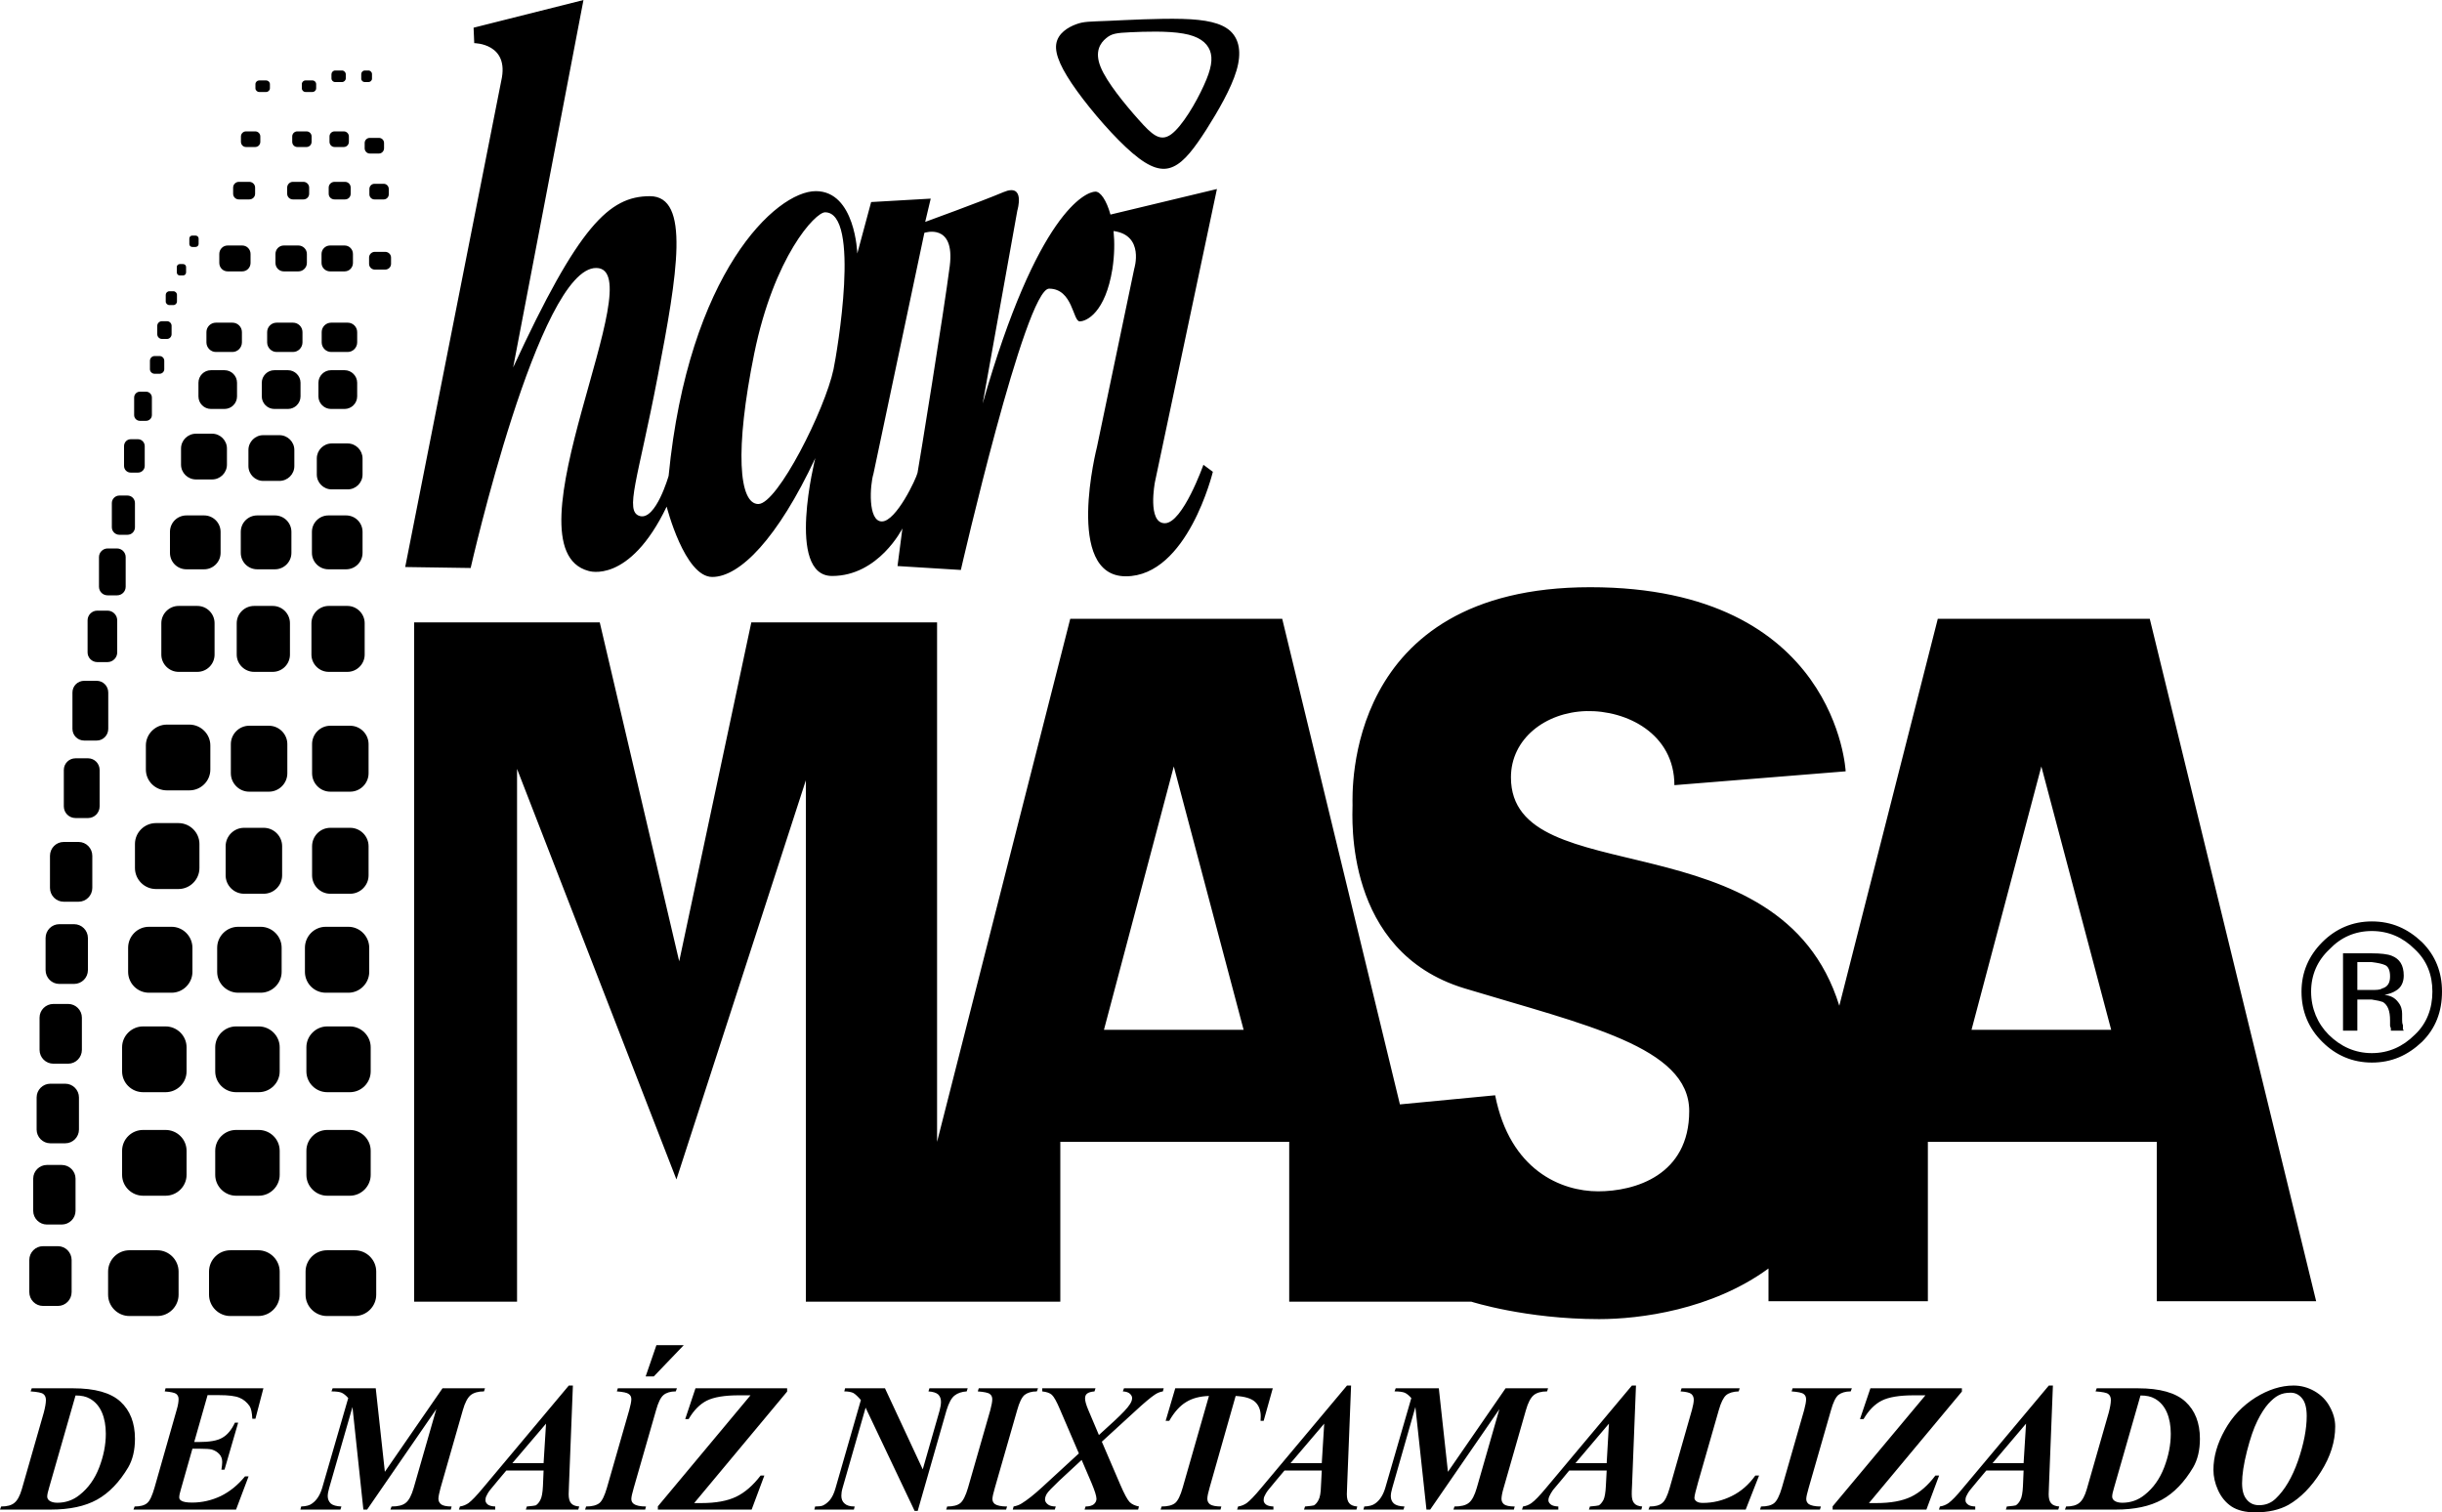 <?xml version="1.0" encoding="UTF-8"?> <svg xmlns="http://www.w3.org/2000/svg" xmlns:xlink="http://www.w3.org/1999/xlink" xml:space="preserve" width="150mm" height="92.903mm" version="1.1" style="shape-rendering:geometricPrecision; text-rendering:geometricPrecision; image-rendering:optimizeQuality; fill-rule:evenodd; clip-rule:evenodd" viewBox="0 0 15000 9290"> <defs> <style type="text/css"> .fil0 {fill:black} </style> </defs> <g id="Capa_x0020_1">  <path class="fil0" d="M2544 3823l1140 0 488 2082 0 0 443 -2082c380,0 761,0 1141,0l0 3191 818 -3213 1302 0 723 2983 585 -56c91,462 407,590 633,590 225,0 559,-98 559,-493 0,-395 -639,-529 -1381,-754 -742,-226 -687,-1053 -687,-1126 0,-73 -55,-1338 1460,-1338 1515,0 1569,1131 1569,1131l-1052 85c0,-316 -293,-461 -541,-455 -253,7 -463,171 -463,407 0,719 1654,232 2017,1403l605 -2377 1302 0 1022 4192 -979 0 0 -979 -1406 0 0 979 -979 0 0 -201c-349,255 -792,311 -1040,311 -451,0 -785,-107 -785,-107l-1119 0 0 -982 -1406 0 0 982 -757 0 -806 0 0 -982 0 -2221 -795 2452 -979 -2522 0 3273 -632 0 0 -4173zm11309 5467c-60,0 -109,-12 -146,-36 -37,-25 -64,-59 -83,-101 -19,-42 -28,-84 -28,-124 0,-81 24,-163 70,-245 46,-83 109,-149 188,-199 79,-49 157,-74 234,-74 45,0 87,11 128,34 40,23 72,54 94,95 23,41 34,81 34,123 0,92 -29,185 -88,278 -59,94 -126,161 -199,203 -56,31 -124,46 -204,46zm217 -735c-29,0 -53,5 -74,16 -20,10 -41,28 -63,52 -22,25 -45,60 -67,105 -23,46 -44,108 -64,186 -20,79 -30,144 -30,197 0,44 9,78 29,101 19,23 44,34 75,34 40,0 74,-13 102,-40 56,-53 102,-131 138,-234 35,-102 53,-194 53,-274 0,-50 -10,-87 -29,-109 -19,-23 -42,-34 -70,-34zm-1386 718l7 -19c36,0 63,-7 81,-22 19,-15 34,-43 46,-84l135 -471c8,-31 13,-57 13,-77 0,-16 -5,-29 -16,-37 -10,-8 -36,-13 -78,-16l7 -19 254 0c134,0 231,27 291,82 59,54 89,130 89,228 0,70 -14,128 -41,175 -54,91 -118,158 -192,199 -74,41 -169,61 -284,61l-312 0zm464 -701l-162 565c-8,26 -12,45 -12,56 0,10 5,19 13,25 11,8 27,13 49,13 51,0 98,-16 138,-49 52,-41 92,-97 119,-167 27,-70 41,-139 41,-208 0,-50 -8,-94 -24,-131 -16,-37 -40,-65 -73,-84 -24,-14 -53,-20 -89,-20zm-718 461l-229 0 -48 57 -52 63c-11,14 -18,27 -23,38 -4,8 -5,17 -5,25 0,9 4,17 14,25 9,8 24,12 46,13l0 19 -223 0 6 -19c20,-3 37,-10 53,-21 20,-15 50,-45 88,-92l528 -630 25 0 -24 610c-1,32 -2,51 -2,58 0,25 5,44 15,55 10,12 27,18 50,20l-6 19 -322 0 6 -19c32,-3 50,-5 55,-7 10,-6 20,-17 28,-33 9,-16 14,-45 16,-86l4 -95zm0 -45l15 -243 -206 243 191 0zm-379 -440l-571 685 45 0c89,0 160,-13 214,-39 54,-26 104,-70 149,-130l23 0 -78 209 -576 0 0 -20 570 -682 -70 0c-90,0 -156,11 -199,33 -43,22 -80,60 -111,113l-22 0 64 -189 562 0 0 20zm-1046 -1l6 -19 364 0 -7 19c-33,0 -58,8 -76,22 -17,15 -32,46 -45,93l-137 477c-10,34 -15,57 -15,69 0,13 5,23 15,31 13,9 38,15 75,15l-6 19 -368 0 6 -19c37,0 64,-7 81,-21 17,-14 33,-46 47,-94l137 -477c8,-30 12,-52 12,-67 0,-14 -5,-25 -15,-32 -10,-8 -35,-13 -74,-16zm-282 726l-597 0 7 -19c35,0 61,-7 77,-21 17,-13 32,-44 46,-93l137 -480c7,-26 11,-47 11,-62 0,-15 -5,-27 -16,-36 -11,-8 -33,-13 -65,-15l6 -19 357 0 -6 19c-34,1 -60,9 -77,23 -17,15 -32,45 -45,91l-126 439c-16,56 -24,89 -24,101 0,8 4,15 12,21 9,7 22,10 40,10 62,0 120,-14 177,-42 57,-28 105,-70 145,-126l23 0 -82 209zm-854 -240l-230 0 -47 57 -53 63c-10,14 -17,27 -22,38 -4,8 -6,17 -6,25 0,9 5,17 14,25 10,8 25,12 47,13l0 19 -223 0 6 -19c19,-3 37,-10 52,-21 21,-15 50,-45 89,-92l528 -630 25 0 -24 610c-2,32 -2,51 -2,58 0,25 5,44 15,55 10,12 26,18 49,20l-5 19 -322 0 6 -19c32,-3 50,-5 55,-7 10,-6 19,-17 28,-33 8,-16 13,-45 15,-86l5 -95zm0 -45l14 -243 -206 243 192 0zm-1031 -460l56 513 354 -513 261 0 -6 19c-36,0 -64,8 -82,23 -19,16 -35,46 -48,92l-137 478c-9,30 -13,53 -13,67 0,14 5,25 16,34 11,8 33,13 65,13l-5 19 -371 0 6 -19c40,0 70,-7 89,-23 19,-15 35,-46 48,-91l139 -484 -425 617 -23 0 -68 -630 -142 497c-6,20 -9,37 -9,51 0,18 6,33 19,45 13,11 34,17 65,18l-6 19 -246 0 5 -19c30,-1 52,-7 68,-19 28,-20 48,-52 61,-95l160 -552c-15,-17 -29,-28 -41,-33 -12,-5 -33,-8 -62,-8l7 -19 265 0zm-719 505l-229 0 -48 57 -52 63c-11,14 -18,27 -23,38 -4,8 -5,17 -5,25 0,9 4,17 13,25 10,8 25,12 47,13l0 19 -223 0 6 -19c20,-3 37,-10 53,-21 20,-15 49,-45 88,-92l528 -630 25 0 -24 610c-1,32 -2,51 -2,58 0,25 5,44 15,55 10,12 26,18 49,20l-5 19 -322 0 6 -19c32,-3 50,-5 55,-7 10,-6 20,-17 28,-33 9,-16 14,-45 15,-86l5 -95zm0 -45l15 -243 -207 243 192 0zm-900 -460l599 0 -56 200 -19 0c0,-11 1,-20 1,-28 0,-38 -12,-68 -35,-89 -23,-21 -63,-33 -119,-36l-160 563c-9,31 -14,54 -14,69 0,14 6,26 17,34 12,8 35,13 69,13l-5 19 -368 0 6 -19c38,0 65,-7 83,-21 17,-14 33,-46 47,-96l161 -562c-56,2 -103,14 -141,38 -38,23 -72,61 -103,115l-22 0 59 -200zm-592 400l-116 -270c-20,-48 -37,-78 -50,-90 -12,-11 -32,-18 -59,-21l0 -19 327 0 -6 19c-23,2 -38,7 -46,14 -9,7 -12,17 -12,30 0,14 6,37 19,68l66 156 93 -85c51,-47 84,-82 98,-105 9,-14 13,-26 13,-37 0,-10 -5,-19 -14,-27 -9,-8 -23,-13 -43,-14l7 -19 244 0 -5 19c-19,3 -35,10 -51,21 -24,16 -66,51 -123,104l-201 184 112 261c26,61 46,97 59,110 13,13 32,22 57,27l-5 19 -329 0 6 -19c23,0 40,-5 51,-14 10,-9 16,-20 16,-33 0,-18 -11,-51 -31,-99l-60 -140 -138 128c-43,41 -69,68 -76,80 -7,12 -11,24 -11,35 0,11 6,21 16,29 10,9 27,14 50,14l-6 19 -258 0 5 -19c20,-4 36,-10 50,-19 34,-21 76,-54 126,-100l225 -207zm-621 -381l6 -19 364 0 -7 19c-33,0 -58,8 -76,22 -17,15 -32,46 -45,93l-137 477c-10,34 -15,57 -15,69 0,13 5,23 15,31 13,9 38,15 75,15l-6 19 -368 0 6 -19c37,0 64,-7 81,-21 17,-14 33,-46 47,-94l137 -477c8,-30 12,-52 12,-67 0,-14 -5,-25 -15,-32 -10,-8 -35,-13 -74,-16zm-570 -19l232 498 104 -363c5,-19 8,-37 8,-52 0,-19 -6,-34 -17,-45 -12,-11 -32,-17 -60,-19l6 -19 235 0 -6 19c-30,2 -55,10 -74,25 -20,15 -36,46 -50,91l-177 618 -19 0 -301 -634 -142 495c-5,17 -7,33 -7,46 0,20 6,36 20,48 13,12 33,18 62,18l-5 19 -243 0 5 -19c21,0 36,-2 45,-5 15,-6 30,-17 45,-34 14,-17 26,-41 35,-73l156 -542c-19,-22 -34,-36 -46,-43 -12,-6 -31,-10 -56,-10l5 -19 245 0zm-601 20l-571 685 44 0c89,0 160,-13 214,-39 54,-26 104,-70 150,-130l23 0 -78 209 -576 0 0 -20 569 -682 -70 0c-89,0 -155,11 -199,33 -43,22 -80,60 -111,113l-21 0 63 -189 563 0 0 20zm-1046 -1l6 -19 363 0 -7 19c-33,0 -58,8 -75,22 -18,15 -33,46 -46,93l-137 477c-10,34 -15,57 -15,69 0,13 5,23 16,31 13,9 38,15 74,15l-5 19 -369 0 6 -19c37,0 64,-7 82,-21 17,-14 32,-46 46,-94l137 -477c8,-30 13,-52 13,-67 0,-14 -5,-25 -16,-32 -10,-8 -34,-13 -73,-16zm243 -284l168 0 -184 192 -50 0 66 -192zm-693 770l-229 0 -48 57 -52 63c-11,14 -18,27 -23,38 -4,8 -5,17 -5,25 0,9 4,17 13,25 10,8 25,12 47,13l0 19 -223 0 6 -19c20,-3 37,-10 53,-21 20,-15 49,-45 88,-92l528 -630 25 0 -24 610c-1,32 -2,51 -2,58 0,25 5,44 15,55 10,12 26,18 50,20l-6 19 -322 0 6 -19c32,-3 50,-5 55,-7 10,-6 20,-17 28,-33 9,-16 14,-45 16,-86l4 -95zm0 -45l15 -243 -207 243 192 0zm-1031 -460l56 513 354 -513 261 0 -6 19c-36,0 -63,8 -82,23 -19,16 -35,46 -48,92l-137 478c-8,30 -13,53 -13,67 0,14 6,25 17,34 11,8 32,13 64,13l-5 19 -371 0 7 -19c40,0 69,-7 88,-23 19,-15 35,-46 48,-91l139 -484 -425 617 -23 0 -67 -630 -143 497c-6,20 -9,37 -9,51 0,18 7,33 19,45 13,11 35,17 65,18l-6 19 -246 0 5 -19c30,-1 53,-7 68,-19 28,-20 48,-52 61,-95l160 -552c-15,-17 -29,-28 -41,-33 -12,-5 -33,-8 -62,-8l7 -19 265 0zm-1033 42l-82 288 26 0c67,0 116,-8 146,-26 31,-17 57,-48 78,-93l20 0 -84 289 -19 0c3,-19 5,-35 5,-47 0,-20 -6,-36 -18,-49 -12,-13 -27,-22 -46,-28 -12,-3 -38,-5 -77,-5l-42 0 -71 250c-7,22 -10,39 -10,49 0,9 4,15 12,20 12,8 34,12 67,12 62,0 121,-14 176,-40 55,-27 105,-67 149,-121l22 0 -77 204 -630 0 7 -19c35,0 61,-7 77,-21 17,-14 31,-46 45,-94l137 -481c8,-27 11,-48 11,-64 0,-14 -5,-24 -15,-32 -10,-7 -33,-12 -70,-15l5 -19 601 0 -49 187 -19 0c-2,-37 -7,-63 -17,-78 -16,-23 -37,-41 -62,-51 -26,-11 -68,-16 -125,-16l-71 0zm-1275 703l7 -19c36,0 63,-7 81,-22 19,-15 34,-43 46,-84l135 -471c8,-31 13,-57 13,-77 0,-16 -5,-29 -16,-37 -10,-8 -36,-13 -78,-16l7 -19 254 0c134,0 231,27 291,82 59,54 89,130 89,228 0,70 -14,128 -41,175 -54,91 -118,158 -192,199 -74,41 -169,61 -284,61l-312 0zm464 -701l-162 565c-8,26 -12,45 -12,56 0,10 5,19 13,25 11,8 27,13 49,13 51,0 98,-16 138,-49 52,-41 92,-97 119,-167 27,-70 41,-139 41,-208 0,-50 -8,-94 -24,-131 -16,-37 -40,-65 -73,-84 -24,-14 -53,-20 -89,-20zm14105 -2103c103,0 191,-40 264,-113 74,-69 108,-162 108,-265 0,-103 -34,-191 -108,-260 -73,-73 -161,-112 -264,-112l0 -59c122,0 220,44 308,127 84,84 123,186 123,304 0,123 -39,226 -123,309 -88,83 -186,127 -308,127l0 -58zm0 -329c34,5 54,10 68,15 30,19 44,54 44,113l0 34 5 15c0,4 0,4 0,9 0,0 0,0 0,5l79 0 -5 -10c0,0 0,-9 0,-24 -5,-10 -5,-25 -5,-34l0 -35c0,-24 -5,-49 -25,-73 -19,-25 -44,-39 -83,-44 29,-5 54,-15 69,-25 34,-19 49,-54 49,-93 0,-64 -25,-103 -74,-122 -24,-10 -68,-15 -122,-15l0 54c39,5 63,10 83,19 20,10 29,35 29,69 0,39 -14,64 -49,74 -14,9 -34,9 -63,9l0 59zm0 -421c-103,0 -191,39 -260,112 -74,69 -113,157 -113,260 0,103 39,196 108,265 74,73 162,113 265,113l0 0 0 58 0 0c-118,0 -221,-44 -304,-127 -84,-83 -128,-186 -128,-309 0,-118 44,-220 128,-304 83,-83 186,-127 304,-127l0 0 0 59 0 0zm0 137c0,0 -5,0 -10,0l-167 0 0 475 88 0 0 -191 64 0c10,0 20,0 25,0l0 -59c-5,0 -10,0 -15,0l-74 0 0 -171 69 0c10,0 15,0 20,0l0 -54zm-2030 -1148l-429 1618 858 0 -429 -1618zm-5329 0l-429 1618 858 0 -429 -1618zm-4131 -4212l-590 2987 402 6c0,0 419,-1848 772,-1843 353,4 -577,1720 -48,1861 0,0 249,85 480,-395 0,0 110,432 280,432 170,0 402,-237 633,-730 0,0 -183,724 103,724 286,0 432,-292 432,-292l-30 231 389 24c0,0 396,-1728 542,-1728 146,0 146,201 188,201 43,0 158,-55 201,-322 13,-85 14,-165 7,-233 192,26 127,232 127,232l-229 1095c0,0 -203,794 177,794 380,0 535,-642 535,-642l-58 -43c0,0 -127,359 -237,359 -109,0 -61,-252 -61,-252l381 -1801 -654 157c-24,-87 -61,-141 -92,-141 -60,0 -358,128 -693,1302l213 -1186c0,0 52,-171 -85,-113 -137,58 -481,183 -481,183l34 -143 -366 21 -85 316c0,0 -12,-383 -255,-383 -244,0 -782,502 -904,1749 0,0 -78,273 -176,247 -98,-27 -12,-225 109,-858 122,-633 201,-1107 -48,-1107 -250,0 -438,182 -840,1052l432 -2257 -675 170 4 95c0,0 219,0 166,231zm2286 2415l313 -1481c0,0 189,-64 156,203 -34,268 -191,1237 -198,1271 -7,34 -131,299 -219,299 -88,0 -73,-225 -52,-292zm-297 -1607c-60,0 -313,271 -435,867 -121,596 -94,925 25,925 118,0 410,-581 462,-828 21,-101 169,-964 -52,-964zm1739 -1176c114,-5 310,-16 455,-12 145,4 239,24 295,74 55,51 71,133 38,244 -33,111 -114,250 -185,362 -72,112 -134,196 -202,227 -68,32 -143,10 -251,-82 -108,-92 -249,-254 -342,-383 -93,-129 -137,-223 -127,-288 10,-66 73,-103 122,-121 48,-18 82,-16 197,-21zm137 70c86,-4 228,-9 324,8 95,16 144,54 164,104 19,50 10,112 -38,216 -47,104 -132,249 -200,299 -68,49 -118,2 -200,-90 -82,-92 -196,-230 -234,-325 -38,-95 0,-147 34,-175 34,-29 63,-33 150,-37zm-5414 4260l122 0c62,0 113,51 113,113l0 179c0,62 -51,113 -113,113l-122 0c-61,0 -112,-51 -112,-113l0 -179c0,-62 51,-113 112,-113zm499 0l122 0c62,0 113,51 113,113l0 179c0,62 -51,113 -113,113l-122 0c-62,0 -112,-51 -112,-113l0 -179c0,-62 50,-113 112,-113zm-530 627l121 0c62,0 113,51 113,113l0 179c0,62 -51,113 -113,113l-121 0c-62,0 -113,-51 -113,-113l0 -179c0,-62 51,-113 113,-113zm530 0l122 0c62,0 113,51 113,113l0 179c0,62 -51,113 -113,113l-122 0c-62,0 -112,-51 -112,-113l0 -179c0,-62 50,-113 112,-113zm-566 608l138 0c71,0 129,58 129,129l0 148c0,70 -58,128 -129,128l-138 0c-71,0 -129,-58 -129,-128l0 -148c0,-71 58,-129 129,-129zm538 0l139 0c70,0 128,58 128,129l0 148c0,70 -58,128 -128,128l-139 0c-71,0 -128,-58 -128,-128l0 -148c0,-71 57,-129 128,-129zm-1086 0l139 0c70,0 128,58 128,129l0 148c0,70 -58,128 -128,128l-139 0c-71,0 -128,-58 -128,-128l0 -148c0,-71 57,-129 128,-129zm-36 612l138 0c71,0 129,58 129,128l0 148c0,71 -58,128 -129,128l-138 0c-71,0 -129,-57 -129,-128l0 -148c0,-70 58,-128 129,-128zm571 0l139 0c71,0 129,58 129,128l0 148c0,71 -58,128 -129,128l-139 0c-70,0 -128,-57 -128,-128l0 -148c0,-70 58,-128 128,-128zm560 0l139 0c70,0 128,58 128,128l0 148c0,71 -58,128 -128,128l-139 0c-70,0 -128,-57 -128,-128l0 -148c0,-70 58,-128 128,-128zm-1131 636l138 0c71,0 129,57 129,128l0 148c0,70 -58,128 -129,128l-138 0c-71,0 -129,-58 -129,-128l0 -148c0,-71 58,-128 129,-128zm571 0l139 0c71,0 129,57 129,128l0 148c0,70 -58,128 -129,128l-139 0c-70,0 -128,-58 -128,-128l0 -148c0,-71 58,-128 128,-128zm560 0l139 0c70,0 128,57 128,128l0 148c0,70 -58,128 -128,128l-139 0c-70,0 -128,-58 -128,-128l0 -148c0,-71 58,-128 128,-128zm-1052 -1885l138 0c71,0 129,58 129,128l0 148c0,71 -58,129 -129,129l-138 0c-71,0 -129,-58 -129,-129l0 -148c0,-70 58,-128 129,-128zm67 -605l138 0c71,0 129,58 129,128l0 148c0,71 -58,128 -129,128l-138 0c-71,0 -129,-57 -129,-128l0 -148c0,-70 58,-128 129,-128zm536 -729l114 0c59,0 106,48 106,106l0 193c0,58 -47,106 -106,106l-114 0c-59,0 -107,-48 -107,-106l0 -193c0,-58 48,-106 107,-106zm458 0l115 0c58,0 106,48 106,106l0 193c0,58 -48,106 -106,106l-115 0c-58,0 -106,-48 -106,-106l0 -193c0,-58 48,-106 106,-106zm-922 0l115 0c59,0 106,48 106,106l0 193c0,58 -47,106 -106,106l-115 0c-58,0 -106,-48 -106,-106l0 -193c0,-58 48,-106 106,-106zm48 -556l109 0c55,0 101,45 101,101l0 129c0,56 -46,101 -101,101l-109 0c-56,0 -101,-45 -101,-101l0 -129c0,-56 45,-101 101,-101zm435 0l109 0c55,0 101,45 101,101l0 129c0,56 -46,101 -101,101l-109 0c-56,0 -101,-45 -101,-101l0 -129c0,-56 45,-101 101,-101zm437 0l109 0c56,0 101,45 101,101l0 129c0,56 -45,101 -101,101l-109 0c-55,0 -101,-45 -101,-101l0 -129c0,-56 46,-101 101,-101zm20 -442l99 0c50,0 91,42 91,92l0 99c0,50 -41,91 -91,91l-99 0c-50,0 -91,-41 -91,-91l0 -99c0,-50 41,-92 91,-92zm-420 -51l99 0c51,0 92,41 92,91l0 99c0,50 -41,91 -92,91l-99 0c-50,0 -91,-41 -91,-91l0 -99c0,-50 41,-91 91,-91zm-413 -9l99 0c50,0 91,41 91,91l0 99c0,50 -41,91 -91,91l-99 0c-51,0 -92,-41 -92,-91l0 -99c0,-50 41,-91 92,-91zm92 -390l83 0c43,0 77,35 77,77l0 84c0,42 -34,77 -77,77l-83 0c-43,0 -77,-35 -77,-77l0 -84c0,-42 34,-77 77,-77zm389 0l84 0c42,0 77,35 77,77l0 84c0,42 -35,77 -77,77l-84 0c-42,0 -77,-35 -77,-77l0 -84c0,-42 35,-77 77,-77zm348 0l84 0c42,0 77,35 77,77l0 84c0,42 -35,77 -77,77l-84 0c-42,0 -77,-35 -77,-77l0 -84c0,-42 35,-77 77,-77zm1 -292l102 0c32,0 58,26 58,58l0 63c0,32 -26,59 -58,59l-102 0c-32,0 -58,-27 -58,-59l0 -63c0,-32 26,-58 58,-58zm-335 0l101 0c32,0 58,26 58,58l0 63c0,32 -26,59 -58,59l-101 0c-32,0 -58,-27 -58,-59l0 -63c0,-32 26,-58 58,-58zm-373 0l102 0c32,0 58,26 58,58l0 63c0,32 -26,59 -58,59l-102 0c-32,0 -58,-27 -58,-59l0 -63c0,-32 26,-58 58,-58zm89 5698l171 0c72,0 132,59 132,131l0 142c0,72 -60,131 -132,131l-171 0c-72,0 -131,-59 -131,-131l0 -142c0,-72 59,-131 131,-131zm594 0l170 0c73,0 132,59 132,131l0 142c0,72 -59,131 -132,131l-170 0c-73,0 -132,-59 -132,-131l0 -142c0,-72 59,-131 132,-131zm-1214 0l171 0c72,0 131,59 131,131l0 142c0,72 -59,131 -131,131l-171 0c-72,0 -131,-59 -131,-131l0 -142c0,-72 59,-131 131,-131zm-531 -25l92 0c46,0 84,38 84,85l0 197c0,47 -38,85 -84,85l-92 0c-46,0 -84,-38 -84,-85l0 -197c0,-47 38,-85 84,-85zm24 -499l91 0c47,0 85,38 85,84l0 198c0,46 -38,84 -85,84l-91 0c-46,0 -84,-38 -84,-84l0 -198c0,-46 38,-84 84,-84zm21 -499l92 0c46,0 84,38 84,84l0 198c0,46 -38,84 -84,84l-92 0c-46,0 -84,-38 -84,-84l0 -198c0,-46 38,-84 84,-84zm19 -490l91 0c46,0 84,38 84,84l0 198c0,47 -38,85 -84,85l-91 0c-47,0 -85,-38 -85,-85l0 -198c0,-46 38,-84 85,-84zm36 -490l91 0c47,0 85,38 85,85l0 197c0,47 -38,85 -85,85l-91 0c-46,0 -84,-38 -84,-85l0 -197c0,-47 38,-85 84,-85zm27 -505l92 0c46,0 84,38 84,85l0 197c0,47 -38,85 -84,85l-92 0c-46,0 -84,-38 -84,-85l0 -197c0,-47 38,-85 84,-85zm73 -514l77 0c39,0 71,32 71,72l0 223c0,40 -32,72 -71,72l-77 0c-40,0 -72,-32 -72,-72l0 -223c0,-40 32,-72 72,-72zm53 -476l77 0c39,0 71,32 71,72l0 223c0,40 -32,72 -71,72l-77 0c-40,0 -72,-32 -72,-72l0 -223c0,-40 32,-72 72,-72zm80 -431l64 0c32,0 59,27 59,59l0 198c0,32 -27,59 -59,59l-64 0c-32,0 -59,-27 -59,-59l0 -198c0,-32 27,-59 59,-59zm64 -382l58 0c29,0 53,24 53,53l0 182c0,30 -24,53 -53,53l-58 0c-29,0 -53,-23 -53,-53l0 -182c0,-29 24,-53 53,-53zm72 -325l50 0c26,0 46,21 46,46l0 149c0,25 -20,46 -46,46l-50 0c-25,0 -46,-21 -46,-46l0 -149c0,-25 21,-46 46,-46zm70 -346l45 0c22,0 41,19 41,42l0 122c0,23 -19,41 -41,41l-45 0c-23,0 -41,-18 -41,-41l0 -122c0,-23 18,-42 41,-42zm56 -292l38 0c20,0 36,16 36,36l0 108c0,19 -16,35 -36,35l-38 0c-19,0 -35,-16 -35,-35l0 -108c0,-20 16,-36 35,-36zm91 -219l30 0c16,0 29,13 29,29l0 52c0,15 -13,28 -29,28l-30 0c-16,0 -29,-13 -29,-28l0 -52c0,-16 13,-29 29,-29zm45 -214l31 0c15,0 28,13 28,28l0 52c0,16 -13,29 -28,29l-31 0c-16,0 -29,-13 -29,-29l0 -52c0,-15 13,-28 29,-28zm46 -184l24 0c12,0 22,10 22,22l0 41c0,12 -10,22 -22,22l-24 0c-13,0 -23,-10 -23,-22l0 -41c0,-12 10,-22 23,-22zm64 -167l19 0c11,0 19,8 19,18l0 33c0,11 -8,19 -19,19l-19 0c-11,0 -19,-8 -19,-19l0 -33c0,-10 8,-18 19,-18zm76 -175l20 0c10,0 19,8 19,18l0 34c0,10 -9,18 -19,18l-20 0c-10,0 -18,-8 -18,-18l0 -34c0,-10 8,-18 18,-18zm217 61l90 0c28,0 51,23 51,52l0 55c0,29 -23,52 -51,52l-90 0c-28,0 -51,-23 -51,-52l0 -55c0,-29 23,-52 51,-52zm345 0l90 0c28,0 52,23 52,52l0 55c0,29 -24,52 -52,52l-90 0c-28,0 -51,-23 -51,-52l0 -55c0,-29 23,-52 51,-52zm284 0l90 0c28,0 51,23 51,52l0 55c0,29 -23,52 -51,52l-90 0c-28,0 -52,-23 -52,-52l0 -55c0,-29 24,-52 52,-52zm275 39l64 0c20,0 36,16 36,35l0 39c0,19 -16,35 -36,35l-64 0c-19,0 -35,-16 -35,-35l0 -39c0,-19 16,-35 35,-35zm-835 -430l64 0c20,0 36,16 36,35l0 38c0,20 -16,35 -36,35l-64 0c-19,0 -35,-15 -35,-35l0 -38c0,-19 16,-35 35,-35zm332 0l65 0c19,0 35,16 35,35l0 38c0,20 -16,35 -35,35l-65 0c-19,0 -35,-15 -35,-35l0 -38c0,-19 16,-35 35,-35zm256 0l64 0c20,0 35,16 35,35l0 38c0,20 -15,35 -35,35l-64 0c-20,0 -36,-15 -36,-35l0 -38c0,-19 16,-35 36,-35zm245 12l57 0c17,0 31,14 31,32l0 33c0,17 -14,31 -31,31l-57 0c-17,0 -31,-14 -31,-31l0 -33c0,-18 14,-32 31,-32zm-29 -282l57 0c17,0 31,14 31,31l0 33c0,17 -14,32 -31,32l-57 0c-17,0 -31,-15 -31,-32l0 -33c0,-17 14,-31 31,-31zm-216 -40l57 0c17,0 31,14 31,31l0 33c0,18 -14,32 -31,32l-57 0c-17,0 -31,-14 -31,-32l0 -33c0,-17 14,-31 31,-31zm-229 0l57 0c17,0 31,14 31,31l0 33c0,18 -14,32 -31,32l-57 0c-17,0 -31,-14 -31,-32l0 -33c0,-17 14,-31 31,-31zm-315 0l57 0c17,0 31,14 31,31l0 33c0,18 -14,32 -31,32l-57 0c-17,0 -31,-14 -31,-32l0 -33c0,-17 14,-31 31,-31zm81 -313l43 0c12,0 23,10 23,23l0 25c0,13 -11,23 -23,23l-43 0c-12,0 -23,-10 -23,-23l0 -25c0,-13 11,-23 23,-23zm285 0l42 0c13,0 23,10 23,23l0 25c0,13 -10,23 -23,23l-42 0c-13,0 -23,-10 -23,-23l0 -25c0,-13 10,-23 23,-23zm182 -61l42 0c12,0 23,11 23,23l0 25c0,13 -11,23 -23,23l-42 0c-13,0 -23,-10 -23,-23l0 -25c0,-12 10,-23 23,-23zm181 0l23 0c12,0 22,10 22,22l0 28c0,12 -10,21 -22,21l-23 0c-11,0 -21,-9 -21,-21l0 -28c0,-12 10,-22 21,-22z"></path> </g> </svg> 